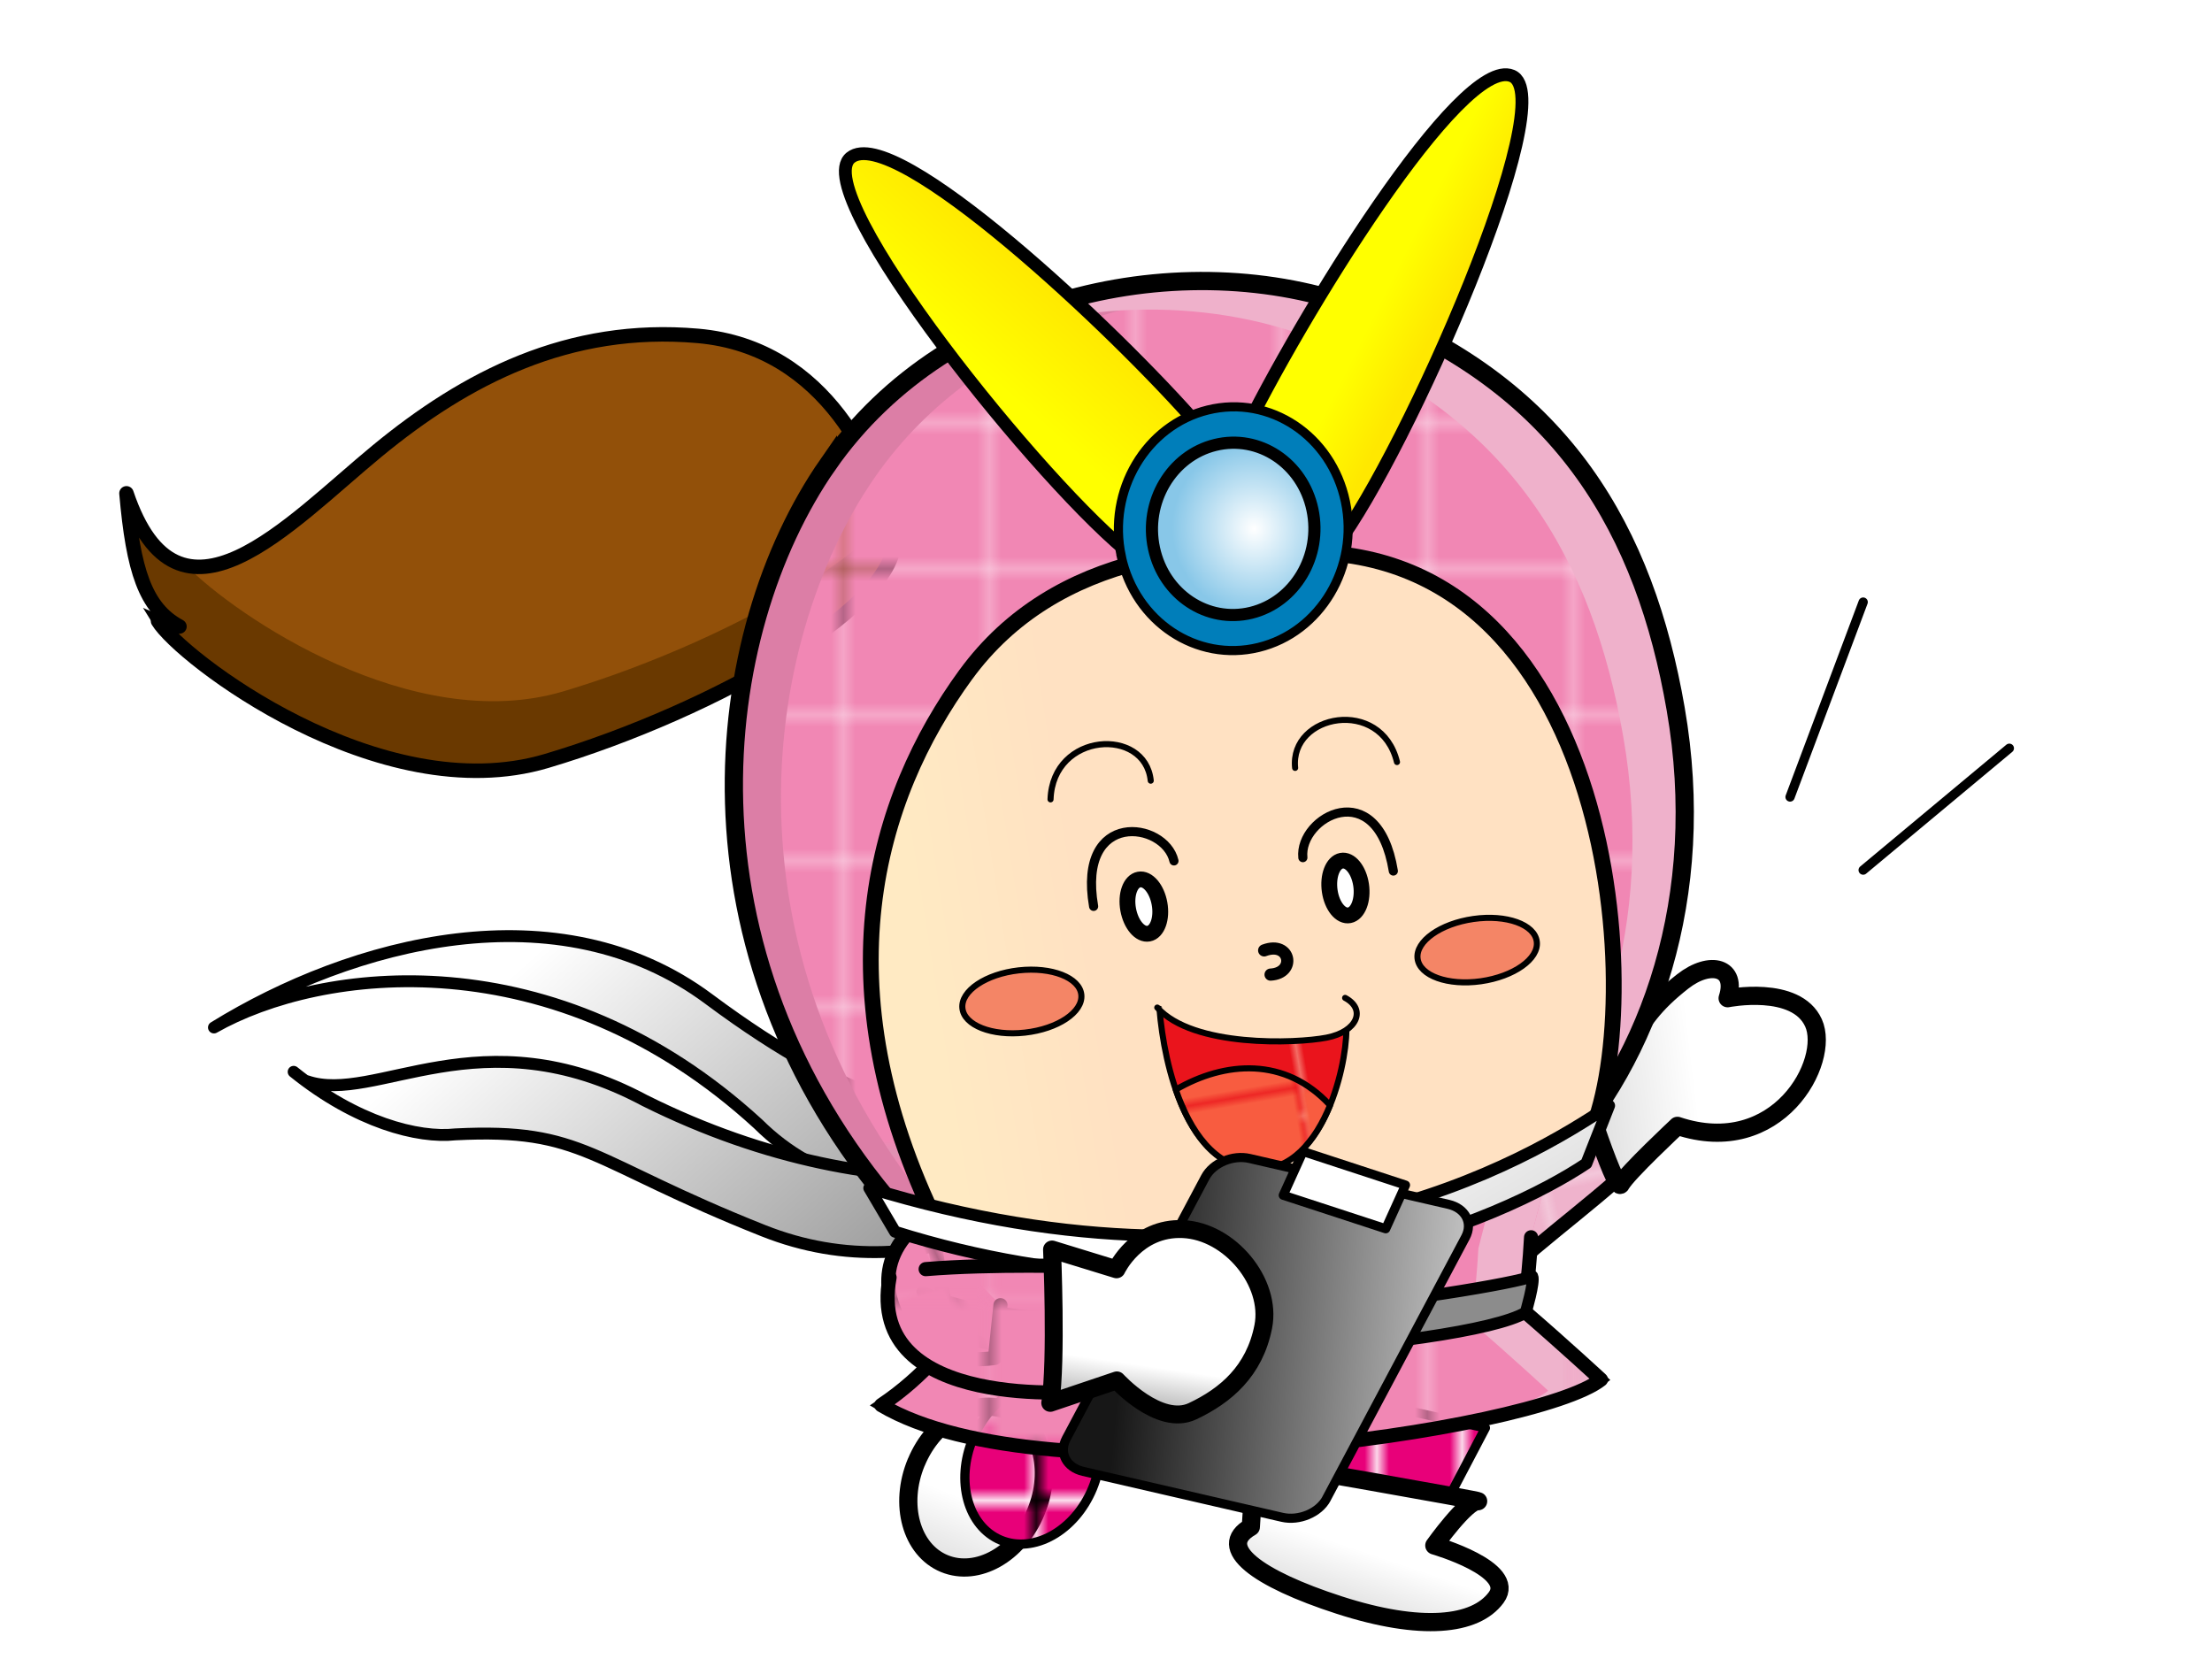 <?xml version="1.0" encoding="UTF-8"?> <svg xmlns="http://www.w3.org/2000/svg" xmlns:xlink="http://www.w3.org/1999/xlink" id="_レイヤー_1" data-name="レイヤー 1" viewBox="0 0 400 300"><defs><style> .cls-1 { fill: url(#_新規パターンスウォッチ_18); } .cls-2, .cls-3, .cls-4, .cls-5, .cls-6, .cls-7, .cls-8, .cls-9, .cls-10, .cls-11, .cls-12, .cls-13, .cls-14, .cls-15, .cls-16, .cls-17, .cls-18, .cls-19, .cls-20, .cls-21, .cls-22, .cls-23, .cls-24, .cls-25, .cls-26, .cls-27, .cls-28, .cls-29, .cls-30, .cls-31, .cls-32, .cls-33, .cls-34, .cls-35, .cls-36, .cls-37 { stroke: #000; } .cls-2, .cls-3, .cls-4, .cls-5, .cls-7, .cls-8, .cls-9, .cls-10, .cls-11, .cls-15, .cls-18, .cls-19, .cls-20, .cls-21, .cls-22, .cls-24, .cls-25, .cls-26, .cls-27, .cls-28, .cls-29, .cls-30, .cls-31, .cls-33, .cls-34, .cls-35, .cls-36, .cls-37 { stroke-linecap: round; stroke-linejoin: round; } .cls-2, .cls-5, .cls-38, .cls-16, .cls-22, .cls-24, .cls-34 { fill: none; } .cls-2, .cls-14, .cls-21, .cls-28 { stroke-width: 1.65px; } .cls-39 { fill: #efb1cb; } .cls-3 { fill: url(#_新規パターンスウォッチ_8); } .cls-3, .cls-5, .cls-27, .cls-29, .cls-30, .cls-33 { stroke-width: 1.1px; } .cls-40 { fill: #925009; } .cls-4 { fill: url(#_新規パターンスウォッチ_14-2); } .cls-4, .cls-9, .cls-18, .cls-22 { stroke-width: 2.56px; } .cls-41 { fill: #ea141c; } .cls-6 { fill: url(#_新規グラデーションスウォッチ_3-2); } .cls-6, .cls-32 { stroke-width: 2.32px; } .cls-42 { fill: #e80079; } .cls-43 { fill: #dc7ea6; } .cls-7 { fill: url(#linear-gradient-3); } .cls-7, .cls-10, .cls-11 { stroke-width: 3.29px; } .cls-8 { fill: url(#_新規パターンスウォッチ_19); stroke-width: 1.67px; } .cls-9, .cls-17 { fill: url(#_新規パターンスウォッチ_14); } .cls-10 { fill: url(#linear-gradient); } .cls-11 { fill: url(#linear-gradient-2); } .cls-12 { fill: url(#radial-gradient-2); } .cls-12, .cls-13, .cls-17, .cls-23, .cls-34 { stroke-width: 2.2px; } .cls-13 { fill: url(#_新規パターンスウォッチ_17); } .cls-14 { fill: #007eba; } .cls-15 { fill: url(#linear-gradient-11); stroke-width: 3.24px; } .cls-16 { stroke-width: 3.3px; } .cls-18 { fill: url(#_新規パターンスウォッチ_15); } .cls-19 { fill: #fff; } .cls-19, .cls-37 { stroke-width: 2.86px; } .cls-20 { fill: url(#linear-gradient-8); } .cls-20, .cls-25, .cls-35, .cls-36 { stroke-width: 2.15px; } .cls-21 { fill: url(#linear-gradient-10); } .cls-23 { fill: url(#radial-gradient); } .cls-24 { stroke-width: 2.62px; } .cls-44 { fill: #f48566; } .cls-25 { fill: url(#linear-gradient-4); } .cls-26 { fill: url(#_新規パターンスウォッチ_15-3); } .cls-26, .cls-31 { stroke-width: 1.68px; } .cls-27 { fill: url(#linear-gradient-7); } .cls-28 { fill: url(#linear-gradient-12); } .cls-29 { fill: url(#_新規パターンスウォッチ_4-2); } .cls-30 { fill: url(#_新規パターンスウォッチ_5); } .cls-45 { fill: #f187b4; } .cls-31 { fill: url(#_新規パターンスウォッチ_15-4); } .cls-32 { fill: url(#_新規グラデーションスウォッチ_3); } .cls-46 { fill: #f85c40; } .cls-33 { fill: url(#_新規パターンスウォッチ_4); } .cls-47 { fill: #6a3900; } .cls-35 { fill: url(#linear-gradient-5); } .cls-36 { fill: url(#linear-gradient-9); } .cls-48 { fill: url(#_新規パターンスウォッチ_15-2); } .cls-37 { fill: url(#linear-gradient-6); } .cls-49 { fill: #efb3cc; } </style><pattern id="_新規パターンスウォッチ_19" data-name="新規パターンスウォッチ 19" x="0" y="0" width="6.16" height="6.16" patternTransform="translate(8350.51 9527.84) scale(2.2)" patternUnits="userSpaceOnUse" viewBox="0 0 6.16 6.16"><g><rect class="cls-38" x="0" y="0" width="6.16" height="6.16"></rect><rect class="cls-42" x="0" y="0" width="6.16" height="6.16"></rect></g></pattern><linearGradient id="linear-gradient" x1="194.87" y1="-70.33" x2="194.33" y2="-30.13" gradientTransform="translate(40.34 287.77) rotate(17.91)" gradientUnits="userSpaceOnUse"><stop offset="0" stop-color="#fff"></stop><stop offset="1" stop-color="#8c8c8c"></stop></linearGradient><linearGradient id="linear-gradient-2" x1="-1856.14" y1="-11.33" x2="-1856.65" y2="26.6" gradientTransform="translate(-1933.57 -590.6) rotate(-157.42) scale(1.23 -1.23) skewX(.01)" xlink:href="#linear-gradient"></linearGradient><pattern id="_新規パターンスウォッチ_15" data-name="新規パターンスウォッチ 15" x="0" y="0" width="11.75" height="11.75" patternTransform="translate(6915.31 2544.58) rotate(-12.13) scale(1.7)" patternUnits="userSpaceOnUse" viewBox="0 0 11.75 11.75"><g><rect class="cls-38" width="11.75" height="11.75"></rect><rect class="cls-49" width="11.75" height="11.75"></rect></g></pattern><linearGradient id="linear-gradient-3" x1="-905.28" y1="-620.87" x2="-905.98" y2="-568.08" gradientTransform="translate(-606.97 -764.63) rotate(-96.05) scale(1.24 -1.3) skewX(-5.57)" xlink:href="#linear-gradient"></linearGradient><pattern id="_新規パターンスウォッチ_14" data-name="新規パターンスウォッチ 14" x="0" y="0" width="11.75" height="11.75" patternTransform="translate(8337.63 9528.79) scale(2.2)" patternUnits="userSpaceOnUse" viewBox="0 0 11.75 11.75"><g><rect class="cls-38" width="11.75" height="11.75"></rect><rect class="cls-45" width="11.75" height="11.75"></rect></g></pattern><pattern id="_新規パターンスウォッチ_15-2" data-name="新規パターンスウォッチ 15" patternTransform="translate(8337.63 9528.79) scale(2.2)" xlink:href="#_新規パターンスウォッチ_15"></pattern><pattern id="_新規パターンスウォッチ_17" data-name="新規パターンスウォッチ 17" x="0" y="0" width="23" height="23" patternTransform="translate(8323.53 9507.46) scale(2.2)" patternUnits="userSpaceOnUse" viewBox="0 0 23 23"><g><rect class="cls-38" width="23" height="23"></rect><rect class="cls-40" width="23" height="23"></rect></g></pattern><pattern id="_新規パターンスウォッチ_18" data-name="新規パターンスウォッチ 18" x="0" y="0" width="23" height="23" patternTransform="translate(8323.53 9507.46) scale(2.2)" patternUnits="userSpaceOnUse" viewBox="0 0 23 23"><g><rect class="cls-38" width="23" height="23"></rect><rect class="cls-47" width="23" height="23"></rect></g></pattern><linearGradient id="linear-gradient-4" x1="95.02" y1="174.04" x2="161.32" y2="247.94" gradientTransform="matrix(1,0,0,1,0,0)" xlink:href="#linear-gradient"></linearGradient><linearGradient id="linear-gradient-5" x1="105.49" y1="164.65" x2="171.79" y2="238.55" gradientTransform="matrix(1,0,0,1,0,0)" xlink:href="#linear-gradient"></linearGradient><linearGradient id="linear-gradient-6" x1="-2011.32" y1="343.36" x2="-1980.77" y2="343.36" gradientTransform="translate(-1843.59 144.89) rotate(170.94) scale(1 -1)" gradientUnits="userSpaceOnUse"><stop offset="0" stop-color="#ffe1c2"></stop><stop offset="1" stop-color="#ffeac3"></stop></linearGradient><linearGradient id="_新規グラデーションスウォッチ_3" data-name="新規グラデーションスウォッチ 3" x1="191.2" y1="51.48" x2="177.43" y2="66.89" gradientUnits="userSpaceOnUse"><stop offset="0" stop-color="#ffe800"></stop><stop offset="1" stop-color="#ff0"></stop></linearGradient><linearGradient id="_新規グラデーションスウォッチ_3-2" data-name="新規グラデーションスウォッチ 3" x1="260.45" y1="57.53" x2="250.54" y2="52.58" xlink:href="#_新規グラデーションスウォッチ_3"></linearGradient><radialGradient id="radial-gradient" cx="-1954.73" cy="319.04" fx="-1954.73" fy="319.04" r="13.85" gradientTransform="translate(-1887.41 243.2) rotate(166.3) scale(1.07 -1.12) skewX(.43)" gradientUnits="userSpaceOnUse"><stop offset="0" stop-color="#fff"></stop><stop offset="1" stop-color="#88c7e8"></stop></radialGradient><pattern id="_新規パターンスウォッチ_4" data-name="新規パターンスウォッチ 4" x="0" y="0" width="66" height="66" patternTransform="translate(-22452.59 13512.1) rotate(166.5) scale(2.24 -2.24)" patternUnits="userSpaceOnUse" viewBox="0 0 66 66"><g><rect class="cls-38" width="66" height="66"></rect><rect class="cls-44" width="66" height="66"></rect></g></pattern><pattern id="_新規パターンスウォッチ_8" data-name="新規パターンスウォッチ 8" x="0" y="0" width="39.57" height="39.57" patternTransform="translate(-17141.2 5098.08) rotate(170.31) scale(1.25 -1.44) skewX(.11)" patternUnits="userSpaceOnUse" viewBox="0 0 39.57 39.57"><g><rect class="cls-38" x="0" y="0" width="39.57" height="39.57"></rect><rect class="cls-41" x="0" y="0" width="39.57" height="39.57"></rect></g></pattern><pattern id="_新規パターンスウォッチ_5" data-name="新規パターンスウォッチ 5" x="0" y="0" width="39.26" height="39.26" patternTransform="translate(-17152.5 5036.23) rotate(170.31) scale(1.25 -1.44) skewX(.11)" patternUnits="userSpaceOnUse" viewBox="0 0 39.26 39.26"><g><rect class="cls-38" width="39.26" height="39.26"></rect><rect class="cls-46" width="39.26" height="39.26"></rect></g></pattern><linearGradient id="linear-gradient-7" x1="-2014.49" y1="365.09" x2="-1985.21" y2="365.09" xlink:href="#linear-gradient-6"></linearGradient><pattern id="_新規パターンスウォッチ_4-2" data-name="新規パターンスウォッチ 4" patternTransform="translate(8748.41 9289.14) rotate(-1.28) scale(2.24)" xlink:href="#_新規パターンスウォッチ_4"></pattern><linearGradient id="linear-gradient-8" x1="251.24" y1="188.76" x2="243.79" y2="200.4" gradientTransform="matrix(1,0,0,1,0,0)" xlink:href="#linear-gradient"></linearGradient><radialGradient id="radial-gradient-2" cx="-3324.39" cy="732.63" fx="-3324.39" fy="732.63" r="13.81" gradientTransform="translate(-1326.71 249.08) rotate(166.59) scale(.46 -.48) skewX(.1)" xlink:href="#radial-gradient"></radialGradient><pattern id="_新規パターンスウォッチ_14-2" data-name="新規パターンスウォッチ 14" patternTransform="translate(8563.81 -906.93) rotate(-17.33) scale(1.67 1.49) skewX(6.96)" xlink:href="#_新規パターンスウォッチ_14"></pattern><linearGradient id="linear-gradient-9" x1="-2034.48" y1="393.07" x2="-2080.03" y2="502.16" gradientTransform="translate(-1843.59 144.89) rotate(170.94) scale(1 -1)" xlink:href="#linear-gradient"></linearGradient><linearGradient id="linear-gradient-10" x1="311.32" y1="83.12" x2="226.62" y2="100.81" gradientTransform="translate(17.11 145.26) rotate(5.67) scale(.94 .79) skewX(-11.13)" gradientUnits="userSpaceOnUse"><stop offset="0" stop-color="#fff"></stop><stop offset="1" stop-color="#171717"></stop></linearGradient><linearGradient id="linear-gradient-11" x1="-288.71" y1="-303.37" x2="-283.69" y2="-296.57" gradientTransform="translate(194.41 841.52) rotate(44.81) scale(1.42)" xlink:href="#linear-gradient"></linearGradient><linearGradient id="linear-gradient-12" x1="611.05" y1="78.84" x2="605.03" y2="91.88" gradientTransform="translate(-200.43 126.79) rotate(4.97) scale(.74 .73) skewX(-6.58)" xlink:href="#linear-gradient"></linearGradient><pattern id="_新規パターンスウォッチ_15-3" data-name="新規パターンスウォッチ 15" patternTransform="translate(8302.39 9521.67) scale(2.2)" xlink:href="#_新規パターンスウォッチ_15"></pattern><pattern id="_新規パターンスウォッチ_15-4" data-name="新規パターンスウォッチ 15" patternTransform="translate(8302.39 9521.67) scale(2.2)" xlink:href="#_新規パターンスウォッチ_15"></pattern></defs><polygon class="cls-8" points="260.47 273.71 228.1 266.53 227.3 249.07 268.61 258.21 260.47 273.71"></polygon><path class="cls-10" d="M226.88,264.23s42.41,7.38,40.35,7.24c-2.06-.14-7.86,8-7.86,8,0,0,14.95,4.3,11.19,9.41-3.76,5.11-13.59,6.15-28.38,1.37-14.79-4.78-22.46-10.42-15.99-14.13.42-6.19.68-11.9.68-11.9Z"></path><path class="cls-11" d="M165.69,264.42c-3.18,7.64-.91,15.84,5.06,18.32,5.98,2.48,13.39-1.69,16.57-9.33,3.18-7.63.91-15.84-5.06-18.32-5.97-2.48-13.39,1.69-16.56,9.33Z"></path><path class="cls-8" d="M175.92,260.19c-3.18,7.63-.91,15.84,5.06,18.32,5.97,2.48,13.4-1.69,16.57-9.33,3.17-7.64.91-15.84-5.06-18.32-5.97-2.49-13.39,1.69-16.57,9.33Z"></path><path class="cls-18" d="M268.28,212.35c.96,0,24.82-24.2,24.82-24.2,0,0,2.63,18.55,3.51,21.44-10.94,10.11-20.73,16.49-28.87,25.27"></path><path class="cls-7" d="M303.33,203.59c18.17,6.06,27.75-11.67,24.61-18.62-3.15-6.95-15.53-4.46-15.53-4.46,1.82-5.61-3.14-6.95-8.14-3.02-5,3.92-7.65,7.38-10.11,12.54-4.06,1.4-9.37,2.47-9.37,2.47,0,0,7.32,23.61,8.32,21.66,1-1.95,10.23-10.57,10.23-10.57Z"></path><path class="cls-17" d="M276.87,223.74c-.49,8.98-1.46,12.87-.97,13.6,7.04,6.07,13.6,12.14,13.6,12.14-11.66,9.23-100.28,22.34-130.14,4.61,8.01-5.34,12.63-11.89,12.63-11.89,0,0-4.37-23.55-3.64-24.28s111.2-4.61,111.2-4.61"></path><path class="cls-48" d="M270.01,215.31l-2.67,10.44c-.49,8.98-1.46,12.87-.97,13.6,7.04,6.07,13.6,12.14,13.6,12.14-2.55,2.02-8.79,4.22-17.29,6.25,13.28-2.5,23.39-5.55,26.82-8.26,0,0-6.56-6.07-13.6-12.14-.49-.73.49-4.61.97-13.6l2.67-10.44s-110.47,3.88-111.2,4.61c-.1.09-.1.59-.04,1.36,26.89-1.34,101.71-3.97,101.71-3.97Z"></path><path class="cls-22" d="M276.87,223.74c-.49,8.98-1.46,12.87-.97,13.6,7.04,6.07,13.6,12.14,13.6,12.14-11.66,9.23-100.28,22.34-130.14,4.61,8.01-5.34,12.63-11.89,12.63-11.89,0,0-4.37-23.55-3.64-24.28s111.2-4.61,111.2-4.61"></path><path class="cls-13" d="M161.53,96.37c-2.67-11.37-11.83-33.56-35.32-35.63-23.42-2.06-42,7.63-57.99,20.8-15.95,13.13-35.96,35.45-45.35,7.67,1.22,13.94,3.38,20.72,9.58,24.08-1.08.22-3.87-.99-3.87-.99,3.92,6.51,40.04,34.28,70.24,25.31,30.32-9.01,65.6-28.9,62.7-41.25Z"></path><path class="cls-1" d="M28.59,112.31s2.79,1.21,3.87.99c-6.2-3.37-8.36-10.14-9.58-24.08,2.79,8.25,6.51,12.06,10.78,13.03,8.93,9.14,40.97,30.89,68.21,22.77,23.14-6.89,49.14-20.11,58.91-31.49.29,1,.55,1.96.76,2.85,2.9,12.36-32.38,32.24-62.7,41.25-30.2,8.97-66.32-18.8-70.24-25.31Z"></path><path class="cls-24" d="M161.53,96.37c-2.67-11.37-11.83-33.56-35.32-35.63-23.42-2.06-42,7.63-57.99,20.8-15.95,13.13-35.96,35.45-45.35,7.67,1.22,13.94,3.38,20.72,9.58,24.08-1.08.22-3.87-.99-3.87-.99,3.92,6.51,40.04,34.28,70.24,25.31,30.32-9.01,65.6-28.9,62.7-41.25Z"></path><path class="cls-25" d="M198.3,216.19c-10.09-6.74-39.53,8.54-61.21-12.95-36.78-33.73-79.11-28.4-98.4-17.44,25-15.44,62.31-25.37,89.46-5.16,27.15,20.21,40.15,20.28,48.05,20.39,7.77.11,17.78,5.21,23.4,17.38"></path><path class="cls-35" d="M55.47,195.5c12.34,4.31,31.47-12.33,61.12,3.51,44.11,22,82.87,13.92,100.99,3.01-22.97,14.88-49.92,32.3-79.54,20.53-31.7-12.6-32.4-18.6-55.69-17.42-6.77.74-17.88-2.14-29.25-11.31"></path><path class="cls-17" d="M149.71,84c22.02-31.65,66.29-40.2,97.96-27.61,35.14,13.98,49.79,39.77,55.34,71.77,5.91,34.06-4.74,63.44-21.47,81.25,0,0-.11.12-.27.29-36.24,19.67-82,23.18-119.17,9.08-40.52-46.97-33.62-104.27-12.39-134.79Z"></path><path class="cls-43" d="M170.56,220.96c-40.48-46.97-33.54-104.25-12.28-134.76,19.06-27.35,54.74-37.43,84.54-31.52-31.2-9.95-72.19-.74-93.11,29.32-21.24,30.52-28.13,87.82,12.39,134.79,5.68,2.16,11.58,3.85,17.59,5.19-3.08-.91-6.14-1.88-9.12-3.02Z"></path><path class="cls-39" d="M303.01,128.17c-5.55-32-20.2-57.8-55.34-71.77-23.44-9.32-53.8-7.04-76.94,7.64,21.52-9.93,47.1-10.59,67.45-2.5,35.12,13.96,49.78,39.73,55.36,71.69,5.9,33.82-4.56,63.01-21.09,80.83,2.99-1.36,5.94-2.78,8.82-4.35.17-.18.27-.29.27-.29,16.73-17.81,27.38-47.19,21.47-81.25Z"></path><path class="cls-16" d="M149.71,84c22.02-31.65,66.29-40.2,97.96-27.61,35.14,13.98,49.79,39.77,55.34,71.77,5.91,34.06-4.74,63.44-21.47,81.25,0,0-.11.12-.27.29-36.24,19.67-82,23.18-119.17,9.08-40.52-46.97-33.62-104.27-12.39-134.79Z"></path><path class="cls-37" d="M174.65,121.99c16.18-22.17,44.48-24.96,68.83-21.62,53.41,7.34,54.39,95.08,41.46,109.05,0,0-13.84,5.41-14.68,6.26-23.6,10.67-48.68,12.85-75.32,12.08-3.87-1.9-21.65-3.13-25.29-6.01-21.41-43.63-11.3-77.42,5-99.77Z"></path><path class="cls-32" d="M217.04,77.31c-15.48-17.86-55.38-55.17-63.23-48.8-7.84,6.36,35.07,59.83,51.31,72.27"></path><path class="cls-6" d="M224.42,79.32c10.48-21.71,39.78-69.43,48.99-65.59,9.21,3.83-19.06,68.05-31.66,84.76"></path><path class="cls-14" d="M202.76,100.61c2.54,11.83,13.65,19.19,24.82,16.47,11.17-2.72,18.21-14.53,15.71-26.39-2.51-11.88-13.65-19.31-24.87-16.55-11.2,2.75-18.21,14.61-15.65,26.46Z"></path><path class="cls-23" d="M208.68,99.16c1.8,8.37,9.65,13.58,17.55,11.66,7.91-1.93,12.88-10.28,11.1-18.67-1.78-8.4-9.66-13.64-17.58-11.69-7.92,1.94-12.88,10.32-11.07,18.7Z"></path><path class="cls-19" d="M204.01,164.47c.49,2.7,2.14,4.65,3.71,4.36s2.44-2.72,1.96-5.42c-.48-2.7-2.14-4.66-3.71-4.36-1.57.29-2.45,2.72-1.96,5.42Z"></path><path class="cls-2" d="M212.29,155.68c-1.66-7.14-17.56-9.35-14.53,8.22"></path><path class="cls-34" d="M228.6,171.86c4.76-1.79,5.87,4.11,1.16,4.38"></path><path class="cls-33" d="M174.03,182.3c.3,3.11,5.36,5.09,11.3,4.43,5.95-.66,10.51-3.72,10.21-6.83-.3-3.11-5.36-5.09-11.31-4.43-5.94.66-10.51,3.73-10.2,6.83Z"></path><path class="cls-3" d="M243.47,186.2c-.03,7.33-4.61,25.93-16.66,25.27-12.04-.66-16.29-18.49-17.14-29.05"></path><path class="cls-30" d="M240.51,199.88c-2.58,6.32-6.97,11.95-13.7,11.58-7.21-.39-11.63-6.95-14.19-14.42,8.87-5.16,19.8-5.98,27.89,2.83Z"></path><path class="cls-27" d="M243.24,180.45c3.84,2.04,2.24,6.11-3.35,7.19-5.58,1.08-24.16,1.79-30.62-5.44"></path><path class="cls-5" d="M208.09,141.17c-.99-9.73-17.71-8.81-18.12,3.38"></path><path class="cls-19" d="M246.13,160.02c.4,2.72-.54,5.18-2.11,5.49-1.57.31-3.16-1.65-3.56-4.37-.4-2.72.54-5.18,2.1-5.49,1.57-.31,3.16,1.65,3.57,4.37Z"></path><path class="cls-2" d="M235.6,155.09c-.77-7.31,13.47-15.2,16.36,2.42"></path><path class="cls-29" d="M277.9,170.28c.38,3.11-4.15,6.31-10.1,7.16-5.96.84-11.08-.99-11.46-4.1-.38-3.11,4.14-6.31,10.1-7.16,5.96-.85,11.09.99,11.46,4.1Z"></path><path class="cls-5" d="M234.2,138.86c-1.01-9.74,15.53-12.87,18.42-1.06"></path><path class="cls-20" d="M166.79,233.59c25.6,12.1,104.71-.46,110.3-2.79.46.93-1.19,6.54-1.19,6.54-10.91,6.49-85.84,12.07-105.38,3.23"></path><path class="cls-12" d="M229,240.58c.85,3.57,4.28,5.81,7.69,5,3.4-.81,5.47-4.36,4.62-7.94-.84-3.57-4.28-5.81-7.68-5-3.4.81-5.47,4.36-4.62,7.94Z"></path><path class="cls-4" d="M166.38,220.98c-9.03,7.02-6.02,17.05-.5,21.56,5.52,4.51,14.04,3.01,14.04,3.01l1-9.53"></path><path class="cls-36" d="M286.87,210.39c-14.39,9.67-62.57,31.95-125.03,12.34l-4.65-7.89c73.85,22.56,119.38-5.22,133.79-14.91l-4.11,10.45Z"></path><path class="cls-21" d="M239.88,271c-1.37,2.57-4.96,4.08-8.02,3.38l-35.98-8.3c-3.06-.71-4.43-3.36-3.06-5.94l25.14-47.27c1.37-2.57,4.96-4.09,8.01-3.38l35.98,8.3c3.06.71,4.43,3.36,3.06,5.94l-25.14,47.27Z"></path><path class="cls-9" d="M167.39,229.5c12.04-1,28.08-.5,28.08-.5l1,22.57s-40.12,4.01-35.61-20.56"></path><path class="cls-15" d="M189.93,253.68c1.18-7.64.31-27.73.31-27.73l11.66,3.58s3.59-7.65,12.03-7.27c8.43.37,16.09,9.59,14.51,17.63-1.58,8.04-6.78,12.47-12.8,15.31-6.02,2.83-13.68-5.58-13.68-5.58l-12.04,4.06Z"></path><polygon class="cls-28" points="250.58 222.2 232.05 216.14 235.63 208.23 254.16 214.3 250.58 222.2"></polygon><line class="cls-26" x1="336.92" y1="108.88" x2="323.7" y2="144.12"></line><line class="cls-31" x1="336.92" y1="157.34" x2="363.35" y2="135.31"></line></svg> 